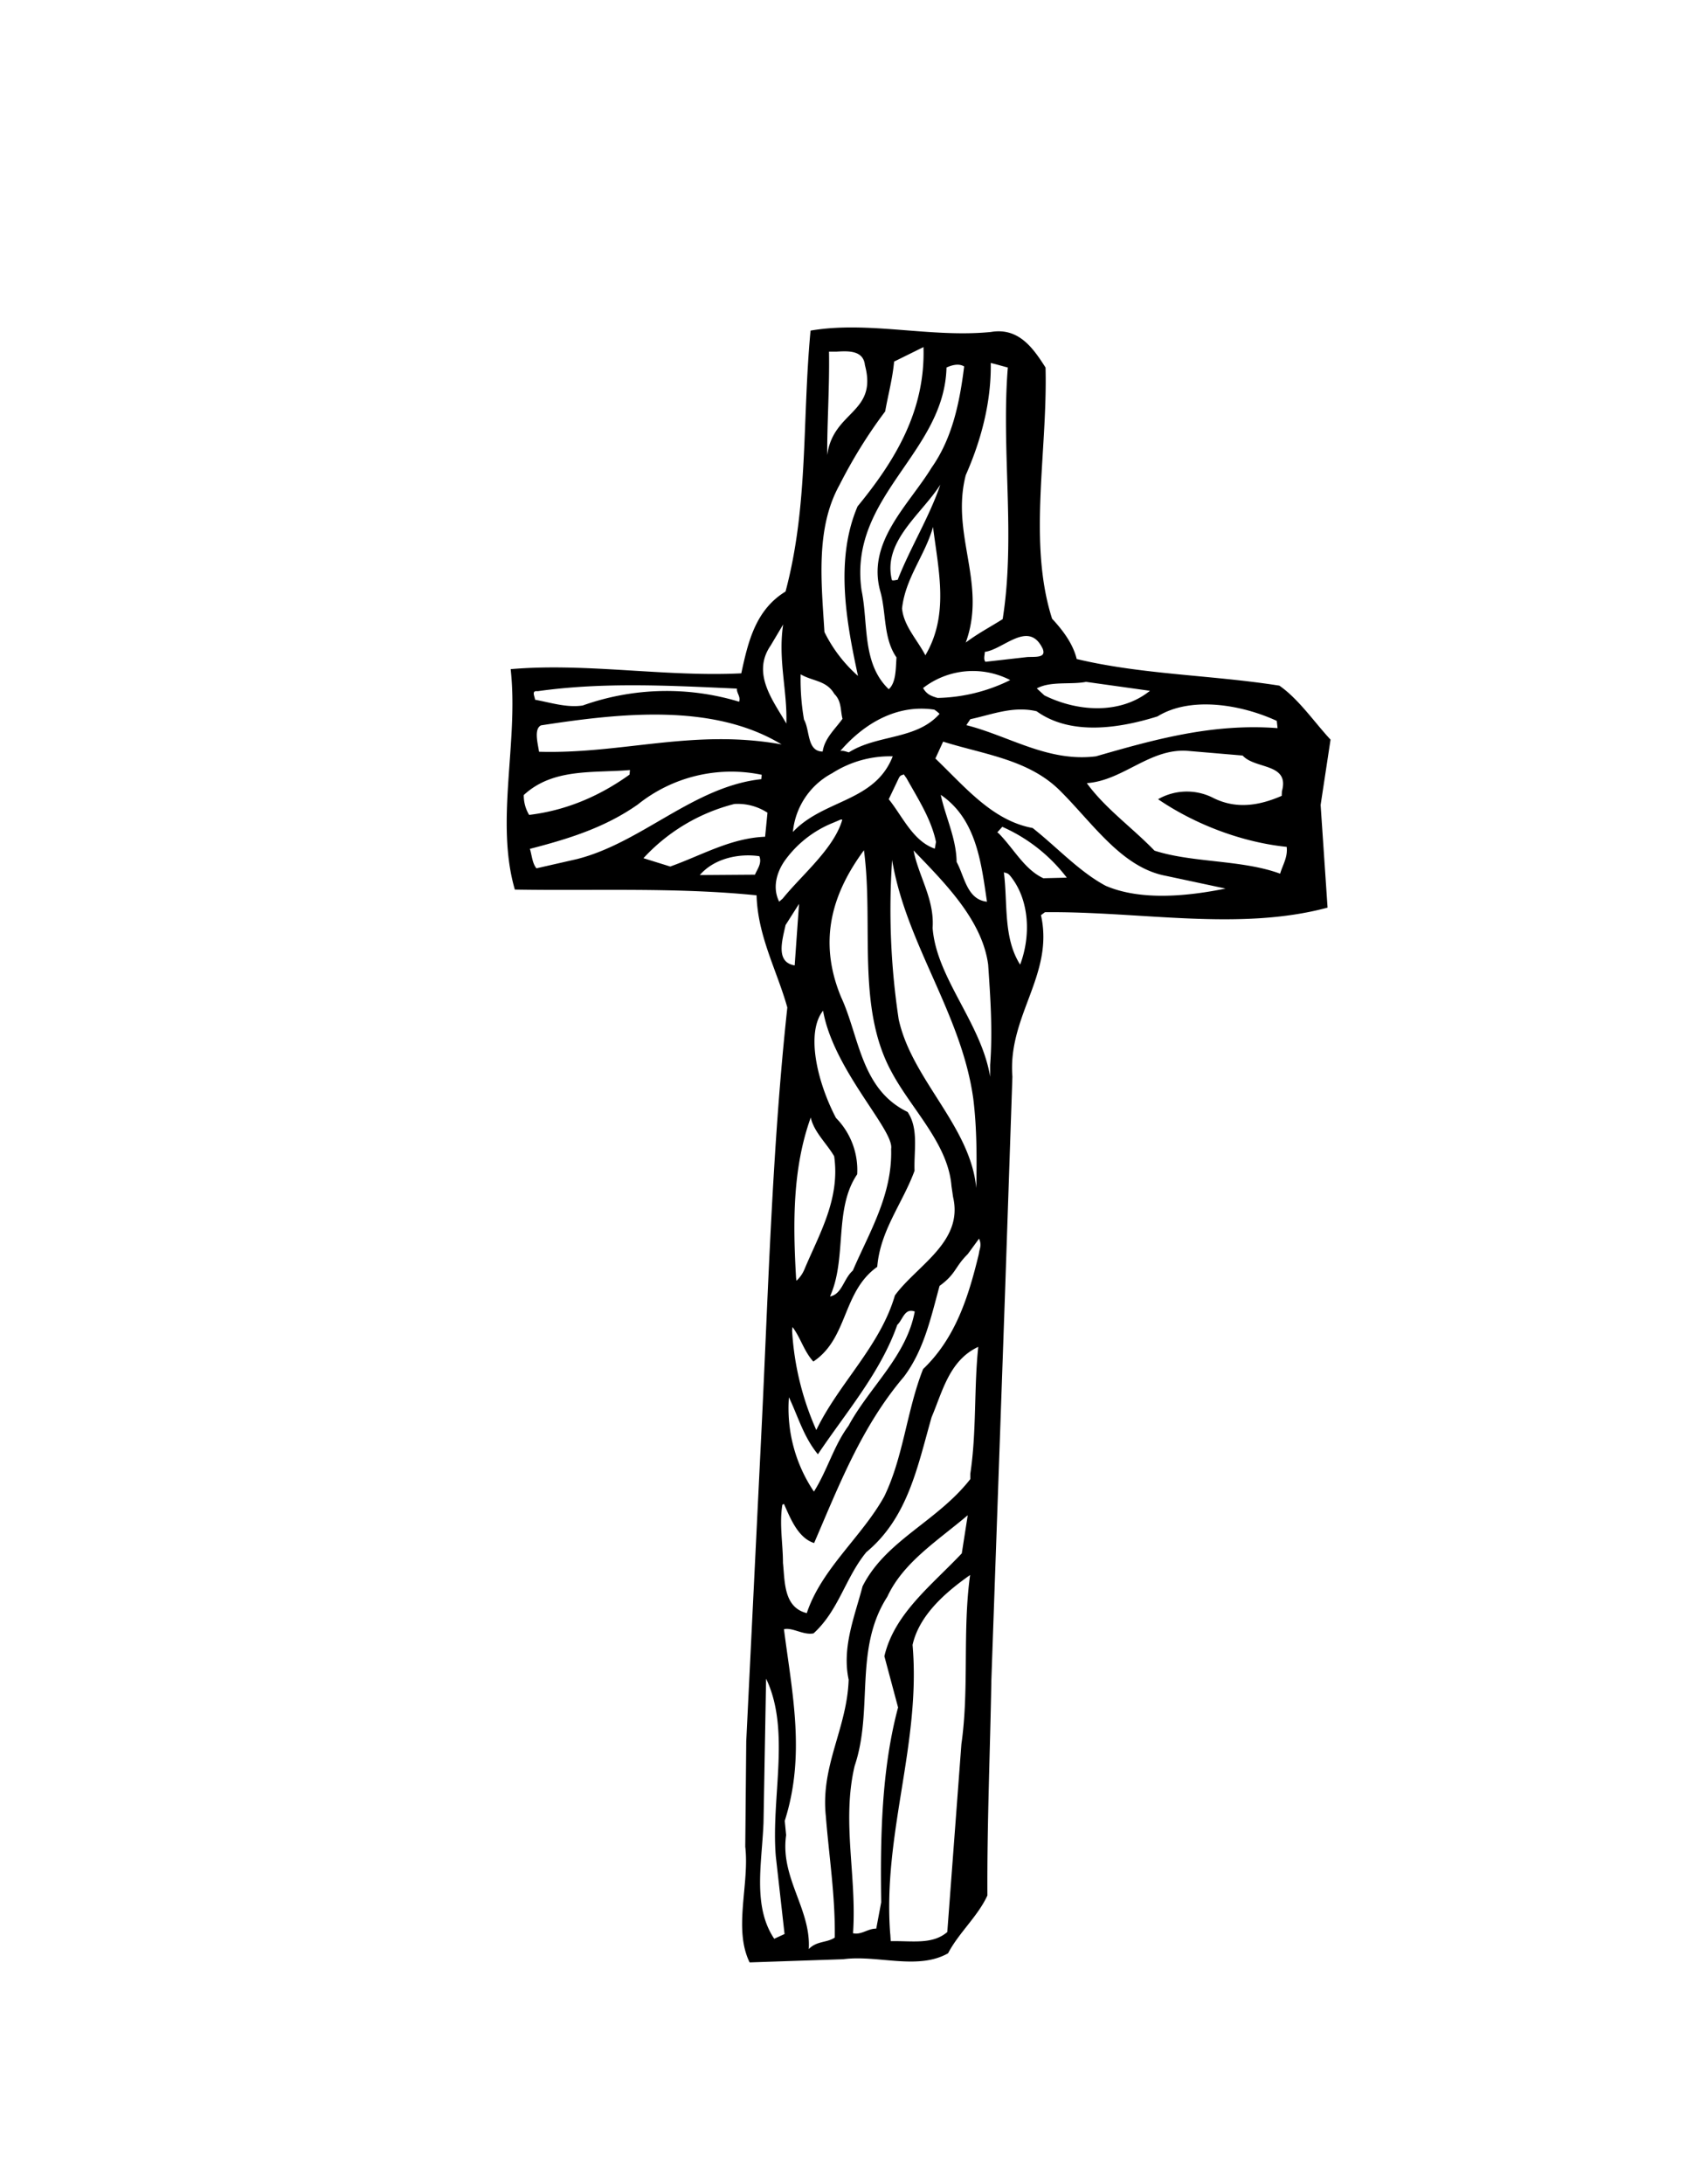 <svg xmlns="http://www.w3.org/2000/svg" width="816" height="11in" shape-rendering="geometricPrecision" text-rendering="geometricPrecision" image-rendering="optimizeQuality" fill-rule="evenodd" clip-rule="evenodd" viewBox="0 0 8.5 11"><path d="M5.268 1.85c.011.425-.09.882.033 1.266.056.06.106.128.124.203.332.079.678.08 1.021.134.097.067.177.185.258.272l-.05.329.035.517c-.447.12-.943.018-1.424.023l-.02.015c.067.3-.168.506-.144.813l-.037 1.086-.069 1.954c-.006.352-.022.726-.02 1.084-.048.105-.145.189-.198.291-.153.087-.355.007-.528.03l-.472.016c-.083-.17 0-.393-.022-.583l.005-.531.077-1.57c.033-.67.053-1.418.13-2.125-.052-.186-.149-.358-.155-.565-.404-.041-.816-.022-1.218-.029-.1-.345.02-.744-.021-1.11.38-.033.778.04 1.162.021.034-.157.071-.319.223-.412.116-.436.083-.856.126-1.314.292-.05.603.037.908.007.14-.024.213.08.276.179zm-.947.7c-.116.271-.055.59.002.854a.715.715 0 0 1-.169-.221c-.015-.247-.046-.52.075-.739.066-.13.142-.254.231-.372.015-.085.037-.164.045-.251l.148-.073c.01.32-.143.572-.332.802zm-.108-.779c.055-.003.137-.01.145.068.065.243-.16.229-.19.453-.001-.16.012-.342.009-.521h.036zm.865.08c-.034.416.04.851-.026 1.267-.063.04-.125.072-.186.118.108-.297-.077-.543 0-.843.075-.17.129-.363.126-.565l.024.006.062.017zm-.22-.006c-.023.186-.061.364-.164.51-.117.191-.329.375-.258.625.03.108.014.234.081.331-.004.058-.002.127-.039.16-.136-.13-.102-.33-.137-.498-.068-.473.417-.69.428-1.122.026-.012.061-.022.088-.006zM4.523 2.92c-.01.001-.02.005-.029.002-.048-.195.146-.329.244-.481-.057.166-.15.314-.215.479zm.14.381c-.041-.079-.11-.149-.118-.237.017-.154.116-.267.156-.41.028.222.082.443-.039.647zm.592-.03c.015.043-.039.036-.079.038l-.211.024c-.011-.014-.003-.034-.003-.05.095-.012.223-.165.293-.013zm-1.293.373c-.064-.112-.177-.251-.079-.393l.063-.106c-.027.178.022.336.016.5zm1.128-.219a.862.862 0 0 1-.366.09c-.033-.01-.055-.018-.073-.05a.41.41 0 0 1 .439-.04zm.704.054c-.149.12-.365.106-.532.023l-.038-.035c.07-.038.171-.018.248-.033l.322.045zm-1.59.016c.037.036.03.083.041.125-.039.054-.09.098-.1.165-.08-.001-.063-.106-.094-.161a1.182 1.182 0 0 1-.017-.228c.062.036.13.03.17.099zm2.229.135l.004.037c-.329-.025-.623.058-.915.142-.242.03-.436-.102-.653-.157l.02-.03c.108-.023.215-.068.334-.04.174.125.42.085.609.026.167-.103.422-.06.6.022zm-2.72-.162c-.002.023.02.04.011.066a1.26 1.26 0 0 0-.788.019c-.08.012-.159-.014-.24-.029-.002-.018-.02-.047.013-.043.327-.046.656-.029 1.004-.013zm1.01.117l.011.01c-.117.132-.312.103-.457.194-.013-.003-.027-.01-.043-.007.118-.137.284-.237.474-.208l.015.011zm-.785.164c-.445-.08-.8.049-1.222.037-.006-.041-.027-.115.01-.133.391-.06.864-.115 1.212.096zm2.323.056c.063.07.238.037.198.18l-.001.023c-.115.05-.232.069-.35.008a.292.292 0 0 0-.273.009c.188.128.424.217.648.24.006.053-.02.09-.033.135-.193-.071-.441-.054-.633-.116-.112-.116-.249-.213-.341-.34.185-.013.32-.18.514-.162l.271.023zm-.917.18c.165.165.31.385.531.426l.3.064c-.188.038-.425.063-.604-.014-.133-.071-.245-.194-.368-.291-.202-.037-.34-.206-.49-.35l.039-.085c.207.065.434.09.592.25zm-.846-.176c-.09.231-.348.216-.503.381a.375.375 0 0 1 .198-.296.54.54 0 0 1 .305-.085zm.056.091l.014.02c.058.104.124.205.148.32l-.006.034c-.11-.038-.162-.162-.232-.249l.051-.107c.008-.014.01-.012.025-.018zm-.718.024c-.342.037-.603.321-.931.403l-.202.046c-.021-.025-.023-.065-.033-.098.189-.049.375-.105.543-.223a.753.753 0 0 1 .625-.15l-.002.022zm-.664-.023c-.153.11-.322.181-.506.203a.19.19 0 0 1-.027-.1c.148-.137.35-.11.535-.126l-.002.023zm1.8.64c-.1-.011-.112-.127-.152-.2-.002-.12-.055-.223-.08-.338.18.122.204.343.233.539zm-1.105-.448l-.012.121c-.174.007-.318.093-.478.15l-.135-.042a.935.935 0 0 1 .458-.273.274.274 0 0 1 .167.044zm1.508.327l-.118.003c-.096-.045-.148-.148-.225-.226l-.007-.005.025-.028a.828.828 0 0 1 .325.256zm-1.131-.292c-.042.146-.204.278-.3.397l-.018.016c-.034-.067-.015-.144.027-.205a.553.553 0 0 1 .244-.192c.048-.02.036-.017.047-.016zm.735.731c.011.164.023.33.01.504v.06c-.045-.272-.271-.497-.29-.75.01-.145-.071-.26-.096-.39.149.156.346.347.376.576zm-.177 1.169c.054.227-.183.345-.293.496-.075.257-.283.443-.396.678a1.433 1.433 0 0 1-.122-.501l.002-.018c.042.056.057.121.105.174.176-.117.145-.351.322-.477.015-.184.128-.32.188-.484-.004-.1.022-.211-.035-.296-.236-.114-.243-.38-.335-.578-.123-.296-.035-.536.115-.74.05.373-.04.791.14 1.118.1.187.284.36.301.573l.008.055zm.102-.494c.018.145.018.297.015.449-.03-.313-.325-.546-.391-.85a3.693 3.693 0 0 1-.033-.802c.07.423.35.774.409 1.203zM3.826 4.312c.014.036-.01.064-.022.093l-.278.002c.073-.085.199-.11.3-.095zm1.268.104c.094.12.1.299.046.442-.086-.135-.062-.309-.082-.465.016.006.02.002.036.023zm-1.09.446c-.098-.016-.062-.128-.046-.203l.068-.107-.022.31zm.486.924c.007.231-.11.42-.193.613-.047.041-.054.119-.115.13.087-.192.018-.44.137-.615a.374.374 0 0 0-.107-.284c-.096-.183-.152-.43-.065-.54.053.3.36.602.343.696zm-.287.037c.031.216-.076.393-.15.57a.162.162 0 0 1-.04.057l-.002-.015c-.016-.276-.018-.551.074-.807.016.073.08.13.118.195zm.732.474l-.004.022c-.052.214-.117.42-.28.576-.082.207-.099.443-.196.642-.113.203-.316.364-.39.587-.117-.029-.11-.158-.12-.253 0-.097-.019-.195-.003-.293l.008-.004c.032.071.07.171.152.197.125-.29.24-.588.452-.837.101-.134.136-.297.18-.458.084-.061.076-.095.142-.16l.057-.078c.008.019.01.033.002.06zm-.326.308c-.042.226-.228.38-.334.576-.074.1-.106.223-.174.331a.75.75 0 0 1-.126-.475c.046.096.074.2.146.287.143-.213.316-.412.4-.652.028-.025.036-.086.088-.067zm.28.844c-.168.215-.426.308-.543.54-.039.15-.105.307-.07.47-.008.246-.142.432-.115.687.016.203.048.402.045.612-.04.027-.091.016-.131.058.012-.202-.145-.359-.114-.574l-.007-.072c.106-.332.037-.644-.004-.965.044-.01.097.031.149.021.127-.115.16-.28.266-.409.21-.174.258-.432.329-.68.055-.129.089-.286.235-.354-.022.208-.008.427-.04.639v.027zm-.043.374c-.154.163-.34.304-.39.518l.069.258c-.084.313-.09.66-.085.981l-.025.133c-.042-.001-.075.033-.117.023.02-.287-.058-.56.008-.842.096-.284-.005-.589.165-.853.08-.173.254-.282.405-.41l-.03.192zm-.002.961l-.071.946c-.075.064-.173.044-.285.046l-.002-.032-.001-.01c-.037-.5.156-.955.113-1.45.033-.148.163-.263.29-.352-.039.28-.004.573-.044.852zm-.935.565l.044.391-.052.024c-.11-.164-.062-.38-.054-.585l.013-.725c.125.261.024.6.049.895z"/></svg>